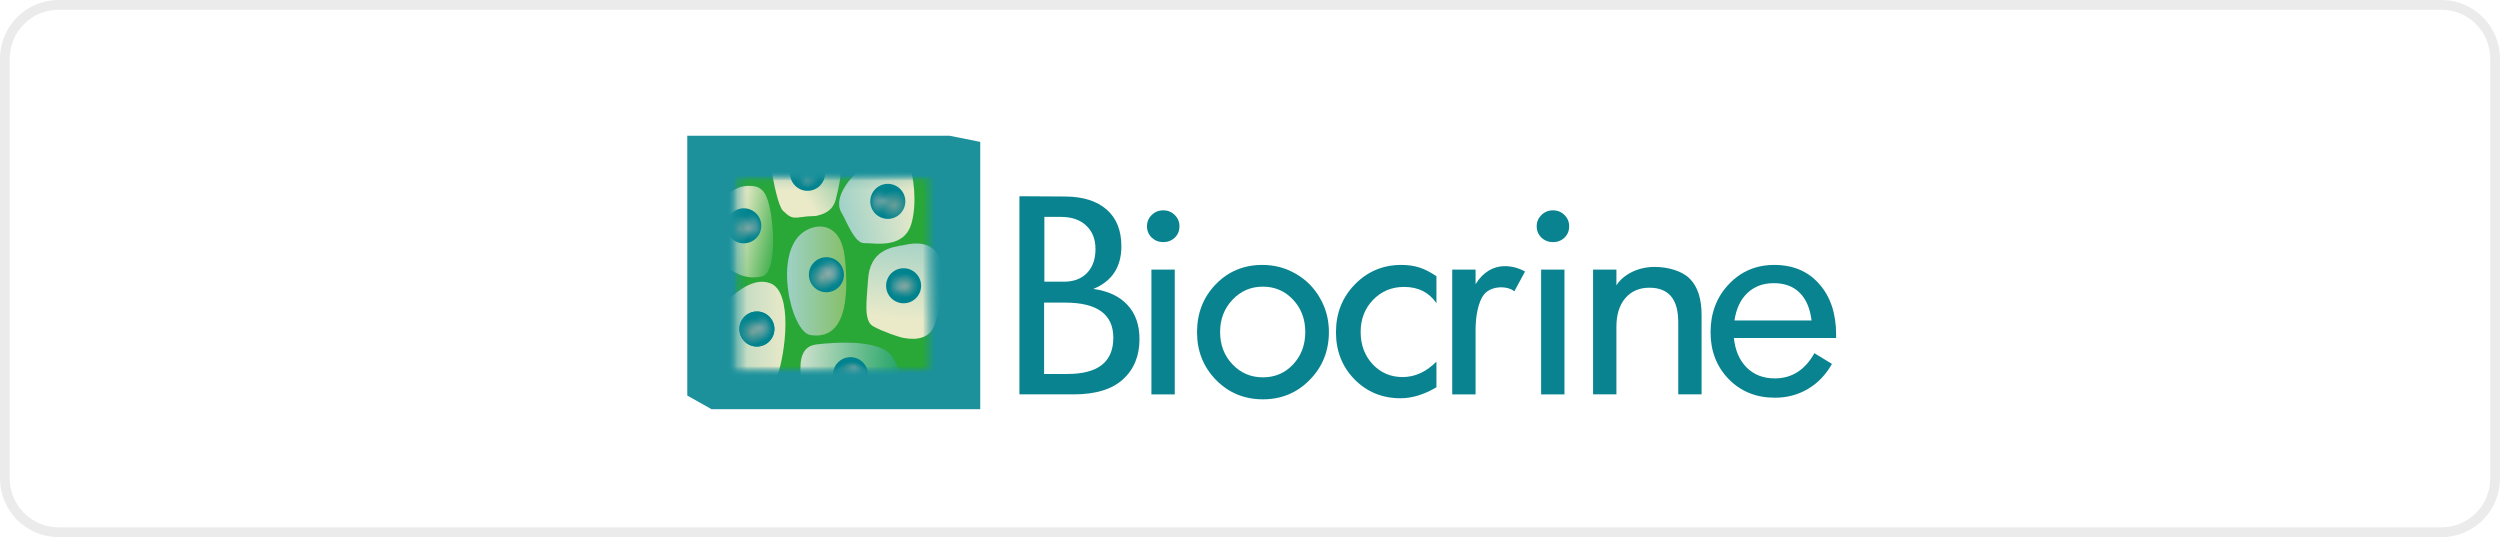 <svg width="256" height="55" viewBox="0 0 256 55" fill="none" xmlns="http://www.w3.org/2000/svg">
<path d="M0 6C0 2.686 2.686 0 6 0H250C253.314 0 256 2.686 256 6V49C256 52.314 253.314 55 250 55H6C2.686 55 0 52.314 0 49V6Z" fill="white"/>
<path d="M0.5 6C0.5 2.962 2.962 0.5 6 0.5H250C253.038 0.5 255.5 2.962 255.5 6V49C255.5 52.038 253.038 54.5 250 54.5H6C2.962 54.5 0.5 52.038 0.5 49V6Z" stroke="black" stroke-opacity="0.08"/>
<g filter="url(#filter0_d_2307_2951)">
<path d="M103.789 19.495L108.515 19.523C110.328 19.541 111.734 19.99 112.732 20.869C113.73 21.748 114.229 22.998 114.229 24.618C114.229 26.743 113.272 28.199 111.358 28.986C112.878 29.197 114.046 29.746 114.861 30.635C115.676 31.514 116.083 32.677 116.083 34.123C116.083 35.845 115.52 37.218 114.394 38.244C113.268 39.27 111.587 39.782 109.353 39.782H103.789V19.495ZM106.316 37.695H108.707C111.839 37.695 113.405 36.458 113.405 33.986C113.405 31.587 111.757 30.387 108.46 30.387H106.316V37.695ZM106.344 28.245H108.35C109.348 28.245 110.136 27.947 110.713 27.352C111.29 26.747 111.578 25.933 111.578 24.907C111.578 23.89 111.262 23.089 110.63 22.503C110.008 21.908 109.142 21.61 108.034 21.61H106.344V28.245Z" fill="#08838F"/>
<path d="M176.952 34.014C177.081 35.278 177.516 36.285 178.257 37.036C179.008 37.778 179.97 38.148 181.142 38.148C182.882 38.148 184.232 37.288 185.194 35.566L186.993 36.665C186.361 37.782 185.537 38.638 184.521 39.234C183.513 39.829 182.387 40.126 181.142 40.126C179.246 40.126 177.676 39.495 176.431 38.231C175.185 36.958 174.562 35.356 174.562 33.423C174.562 31.455 175.185 29.816 176.431 28.506C177.676 27.188 179.228 26.528 181.087 26.528C183.01 26.528 184.544 27.178 185.688 28.479C186.842 29.779 187.419 31.514 187.419 33.684V34.014H176.952ZM181.032 28.396C179.942 28.396 179.045 28.731 178.34 29.399C177.635 30.058 177.191 30.997 177.007 32.215H184.905C184.75 30.97 184.342 30.022 183.683 29.372C183.024 28.721 182.14 28.396 181.032 28.396Z" fill="#08838F"/>
<path d="M162.531 27.008H164.921V28.616C165.395 27.817 166.77 26.733 168.83 26.733C170.194 26.733 171.661 27.141 172.448 27.956C173.245 28.762 173.643 30.002 173.643 31.678V39.782H171.253V32.379C171.253 30.034 170.269 28.862 168.3 28.862C167.265 28.862 166.441 29.219 165.828 29.934C165.223 30.648 164.921 31.623 164.921 32.859V39.782H162.531V27.008Z" fill="#08838F"/>
<path d="M157.211 27.009H159.601V39.783H157.211V27.009ZM156.758 22.572C156.758 22.123 156.918 21.739 157.239 21.418C157.568 21.098 157.962 20.938 158.42 20.938C158.887 20.938 159.281 21.098 159.601 21.418C159.922 21.73 160.082 22.114 160.082 22.572C160.082 23.039 159.922 23.428 159.601 23.739C159.281 24.042 158.887 24.193 158.42 24.193C157.962 24.193 157.568 24.037 157.239 23.726C156.918 23.415 156.758 23.03 156.758 22.572Z" fill="#08838F"/>
<path d="M148.109 27.009H150.499V28.497C152.135 25.866 154.629 26.66 155.561 27.209L154.465 29.237C153.848 28.675 152.137 28.592 151.351 29.566C150.783 30.28 150.499 31.803 150.499 33.094V39.783H148.109V27.009Z" fill="#08838F"/>
<path d="M146.491 30.443C145.731 29.335 144.628 28.781 143.181 28.781C141.908 28.781 140.846 29.225 139.994 30.113C139.152 30.992 138.73 32.087 138.73 33.396C138.73 34.706 139.138 35.804 139.953 36.693C140.777 37.572 141.803 38.011 143.03 38.011C144.284 38.011 145.438 37.485 146.491 36.432V39.055C145.227 39.806 144 40.181 142.81 40.181C140.942 40.181 139.371 39.536 138.099 38.245C136.835 36.944 136.203 35.337 136.203 33.423C136.203 31.482 136.849 29.848 138.14 28.52C139.44 27.192 141.024 26.528 142.892 26.528C143.579 26.528 144.193 26.615 144.733 26.789C145.282 26.963 145.868 27.261 146.491 27.682V30.443Z" fill="#08838F"/>
<path d="M121.977 33.423C121.977 31.473 122.613 29.839 123.886 28.52C125.168 27.192 126.761 26.528 128.666 26.528C129.92 26.528 131.069 26.835 132.113 27.449C133.157 28.053 133.977 28.882 134.572 29.935C135.176 30.979 135.479 32.132 135.479 33.396C135.479 35.337 134.824 36.972 133.514 38.3C132.214 39.627 130.616 40.291 128.721 40.291C126.816 40.291 125.214 39.627 123.913 38.3C122.622 36.972 121.977 35.346 121.977 33.423ZM128.721 28.753C127.484 28.753 126.445 29.202 125.603 30.099C124.76 30.988 124.339 32.087 124.339 33.396C124.339 34.715 124.76 35.818 125.603 36.706C126.445 37.594 127.484 38.039 128.721 38.039C129.957 38.039 130.987 37.599 131.811 36.72C132.644 35.832 133.061 34.724 133.061 33.396C133.061 32.077 132.644 30.974 131.811 30.086C130.978 29.198 129.948 28.753 128.721 28.753Z" fill="#08838F"/>
<path d="M117.305 27.009H119.695V39.783H117.305V27.009ZM116.852 22.572C116.852 22.123 117.012 21.739 117.332 21.418C117.662 21.098 118.056 20.938 118.514 20.938C118.981 20.938 119.374 21.098 119.695 21.418C120.015 21.73 120.176 22.114 120.176 22.572C120.176 23.039 120.015 23.428 119.695 23.739C119.374 24.042 118.981 24.193 118.514 24.193C118.056 24.193 117.662 24.037 117.332 23.726C117.012 23.415 116.852 23.03 116.852 22.572Z" fill="#08838F"/>
</g>
<g filter="url(#filter1_i_2307_2951)">
<path fill-rule="evenodd" clip-rule="evenodd" d="M95.431 13.5H68.578V40.104L71.06 41.5H98.578V14.13L95.431 13.5Z" fill="#1C919C"/>
</g>
<mask id="mask0_2307_2951" style="mask-type:alpha" maskUnits="userSpaceOnUse" x="75" y="18" width="21" height="21">
<rect x="75.25" y="18.074" width="20.289" height="20.013" fill="#29A737"/>
</mask>
<g mask="url(#mask0_2307_2951)">
<mask id="mask1_2307_2951" style="mask-type:alpha" maskUnits="userSpaceOnUse" x="75" y="18" width="21" height="21">
<rect x="75.25" y="18.074" width="20.289" height="20.013" fill="#29A737"/>
</mask>
<g mask="url(#mask1_2307_2951)">
<rect x="75.25" y="18.074" width="20.289" height="20.013" fill="#29A737"/>
<path d="M78.852 28.995C76.996 28.328 75.194 30.148 74.055 31.076V39.144C75.654 39.603 79.006 40.098 79.623 38.408C80.394 36.295 81.255 29.86 78.852 28.995Z" fill="url(#paint0_linear_2307_2951)"/>
<path d="M78.086 28.291C76.206 28.76 74.888 27.682 74.373 27.298L73.828 20.511C74.223 20.042 75.307 19.09 76.485 19.039C77.958 18.975 78.612 19.438 79.014 22.4C79.367 24.994 79.144 28.026 78.086 28.291Z" fill="url(#paint1_linear_2307_2951)"/>
<path d="M82.249 23.777C79.139 25.986 81.012 34.004 82.984 34.309C86.504 34.854 86.984 30.724 86.504 26.338C86.12 22.829 83.724 22.73 82.249 23.777Z" fill="url(#paint2_linear_2307_2951)"/>
<path d="M86.191 21.825C85.249 20.334 86.993 18.251 88.113 17.279L93.168 16.959C93.478 17.962 93.949 20.532 93.36 22.785C92.624 25.602 89.488 24.855 88.495 24.898C87.501 24.941 86.64 22.54 86.191 21.825Z" fill="url(#paint3_linear_2307_2951)"/>
<path d="M83.592 35.271C81.726 35.495 81.913 37.618 82.028 38.888L92.309 39.304C92.383 39.006 92.303 38.037 91.392 36.551C90.253 34.694 85.459 35.047 83.592 35.271Z" fill="url(#paint4_linear_2307_2951)"/>
<path d="M80.195 21.601C79.706 21.165 79.205 18.666 79.016 17.471C81.309 17.471 85.923 17.509 86.025 17.663C86.153 17.856 85.929 19.104 85.577 20.448C85.225 21.793 84.008 21.985 83.688 22.081C83.368 22.177 82.984 22.081 81.992 22.241C80.999 22.401 80.807 22.145 80.195 21.601Z" fill="url(#paint5_linear_2307_2951)"/>
<path d="M88.886 28.649C89.067 25.63 91.227 25.315 92.529 25.101C98.308 23.732 96.379 31.063 95.77 33.101C95.161 35.139 92.982 34.671 92.529 34.601C92.076 34.53 90.41 33.968 89.402 33.406C88.395 32.843 88.764 30.687 88.886 28.649Z" fill="url(#paint6_linear_2307_2951)"/>
<circle cx="77.505" cy="33.691" r="1.794" fill="#00838E"/>
<circle cx="77.505" cy="33.691" r="1.794" fill="url(#paint7_radial_2307_2951)"/>
<circle cx="84.623" cy="28.132" r="1.794" fill="url(#paint8_radial_2307_2951)"/>
<circle cx="76.162" cy="23.123" r="1.794" fill="url(#paint9_radial_2307_2951)"/>
<circle cx="90.912" cy="20.619" r="1.794" fill="url(#paint10_radial_2307_2951)"/>
<circle cx="92.529" cy="29.261" r="1.794" fill="url(#paint11_radial_2307_2951)"/>
<circle cx="87.091" cy="38.368" r="1.794" fill="url(#paint12_radial_2307_2951)"/>
<circle cx="82.693" cy="17.747" r="1.794" fill="#00838E"/>
<mask id="mask2_2307_2951" style="mask-type:alpha" maskUnits="userSpaceOnUse" x="84" y="25" width="4" height="4">
<path d="M87.008 27.649C86.596 29.318 84.347 29.165 84.357 27.735C84.351 27.175 84.822 25.718 85.081 25.63C85.583 25.754 87.132 27.147 87.008 27.649Z" fill="#91EEE1"/>
</mask>
<g mask="url(#mask2_2307_2951)">
<circle cx="84.672" cy="28.081" r="1.615" transform="rotate(13.877 84.672 28.081)" fill="url(#paint13_radial_2307_2951)"/>
</g>
<mask id="mask3_2307_2951" style="mask-type:alpha" maskUnits="userSpaceOnUse" x="86" y="36" width="4" height="4">
<path d="M89.577 37.538C89.577 39.257 87.357 39.648 87.024 38.258C86.883 37.715 86.991 36.188 87.221 36.04C87.739 36.04 89.577 37.021 89.577 37.538Z" fill="#91EEE1"/>
</mask>
<g mask="url(#mask3_2307_2951)">
<circle cx="87.248" cy="38.585" r="1.615" fill="url(#paint14_radial_2307_2951)"/>
</g>
<mask id="mask4_2307_2951" style="mask-type:alpha" maskUnits="userSpaceOnUse" x="77" y="31" width="4" height="4">
<path d="M80.088 33.995C79.198 35.466 77.097 34.651 77.531 33.289C77.692 32.753 78.574 31.501 78.848 31.494C79.29 31.762 80.356 33.552 80.088 33.995Z" fill="#91EEE1"/>
</mask>
<g mask="url(#mask4_2307_2951)">
<circle cx="77.551" cy="33.686" r="1.538" transform="rotate(31.166 77.551 33.686)" fill="url(#paint15_radial_2307_2951)" fill-opacity="0.9"/>
</g>
<mask id="mask5_2307_2951" style="mask-type:alpha" maskUnits="userSpaceOnUse" x="76" y="21" width="4" height="4">
<path d="M78.994 23.596C78.105 25.066 76.003 24.252 76.437 22.89C76.598 22.354 77.48 21.102 77.754 21.095C78.197 21.362 79.262 23.153 78.994 23.596Z" fill="#91EEE1"/>
</mask>
<g mask="url(#mask5_2307_2951)">
<circle cx="76.456" cy="23.286" r="1.558" transform="rotate(31.166 76.456 23.286)" fill="url(#paint16_radial_2307_2951)" fill-opacity="0.9"/>
</g>
<mask id="mask6_2307_2951" style="mask-type:alpha" maskUnits="userSpaceOnUse" x="90" y="28" width="3" height="3">
<path d="M90.91 28.378C91.798 27.752 93.18 28.476 92.432 29.695C92.148 30.177 91.385 30.492 91.118 30.434C90.752 30.068 90.544 28.744 90.91 28.378Z" fill="#91EEE1"/>
</mask>
<g mask="url(#mask6_2307_2951)">
<circle cx="92.508" cy="29.304" r="1.525" transform="rotate(-135 92.508 29.304)" fill="url(#paint17_radial_2307_2951)" fill-opacity="0.8"/>
</g>
<mask id="mask7_2307_2951" style="mask-type:alpha" maskUnits="userSpaceOnUse" x="88" y="19" width="3" height="4">
<path d="M88.859 19.59C89.748 18.964 91.024 20.043 90.276 21.262C89.992 21.744 89.229 22.06 88.961 22.001C88.596 21.636 88.494 19.956 88.859 19.59Z" fill="#91EEE1"/>
</mask>
<g mask="url(#mask7_2307_2951)">
<ellipse cx="90.541" cy="20.671" rx="1.452" ry="1.488" transform="rotate(-135 90.541 20.671)" fill="url(#paint18_radial_2307_2951)"/>
</g>
<mask id="mask8_2307_2951" style="mask-type:alpha" maskUnits="userSpaceOnUse" x="81" y="18" width="4" height="3">
<path d="M82.031 20.122C81.197 19.426 81.909 17.915 83.28 18.321C83.819 18.471 84.321 19.126 84.334 19.4C84.075 19.848 82.479 20.381 82.031 20.122Z" fill="#91EEE1"/>
</mask>
<g mask="url(#mask8_2307_2951)">
<circle cx="82.651" cy="17.899" r="1.365" transform="rotate(120 82.651 17.899)" fill="url(#paint19_radial_2307_2951)" fill-opacity="0.9"/>
</g>
</g>
</g>
<defs>
<filter id="filter0_d_2307_2951" x="103.389" y="19.095" width="85.633" height="22.796" filterUnits="userSpaceOnUse" color-interpolation-filters="sRGB">
<feFlood flood-opacity="0" result="BackgroundImageFix"/>
<feColorMatrix in="SourceAlpha" type="matrix" values="0 0 0 0 0 0 0 0 0 0 0 0 0 0 0 0 0 0 127 0" result="hardAlpha"/>
<feOffset dx="0.6" dy="0.6"/>
<feGaussianBlur stdDeviation="0.5"/>
<feComposite in2="hardAlpha" operator="out"/>
<feColorMatrix type="matrix" values="0 0 0 0 0 0 0 0 0 0 0 0 0 0 0 0 0 0 0.25 0"/>
<feBlend mode="normal" in2="BackgroundImageFix" result="effect1_dropShadow_2307_2951"/>
<feBlend mode="normal" in="SourceGraphic" in2="effect1_dropShadow_2307_2951" result="shape"/>
</filter>
<filter id="filter1_i_2307_2951" x="68.578" y="13.5" width="31.5" height="28.4" filterUnits="userSpaceOnUse" color-interpolation-filters="sRGB">
<feFlood flood-opacity="0" result="BackgroundImageFix"/>
<feBlend mode="normal" in="SourceGraphic" in2="BackgroundImageFix" result="shape"/>
<feColorMatrix in="SourceAlpha" type="matrix" values="0 0 0 0 0 0 0 0 0 0 0 0 0 0 0 0 0 0 127 0" result="hardAlpha"/>
<feOffset dx="1.8" dy="0.4"/>
<feGaussianBlur stdDeviation="0.75"/>
<feComposite in2="hardAlpha" operator="arithmetic" k2="-1" k3="1"/>
<feColorMatrix type="matrix" values="0 0 0 0 0.918 0 0 0 0 0.886 0 0 0 0 0.612 0 0 0 0.9 0"/>
<feBlend mode="normal" in2="shape" result="effect1_innerShadow_2307_2951"/>
</filter>
<linearGradient id="paint0_linear_2307_2951" x1="75.078" y1="33.5" x2="80.578" y2="33.5" gradientUnits="userSpaceOnUse">
<stop stop-color="#BBD9C1"/>
<stop offset="1" stop-color="#EAEAC9"/>
</linearGradient>
<linearGradient id="paint1_linear_2307_2951" x1="75.078" y1="25" x2="80.078" y2="26" gradientUnits="userSpaceOnUse">
<stop stop-color="#EAEAC9"/>
<stop offset="1" stop-color="#25A638"/>
</linearGradient>
<linearGradient id="paint2_linear_2307_2951" x1="80.578" y1="29.5" x2="86.578" y2="29.5" gradientUnits="userSpaceOnUse">
<stop stop-color="#9ED1C7"/>
<stop offset="1" stop-color="#86C069"/>
</linearGradient>
<linearGradient id="paint3_linear_2307_2951" x1="93.641" y1="19.711" x2="85.554" y2="21.635" gradientUnits="userSpaceOnUse">
<stop stop-color="#EAEAC9"/>
<stop offset="1" stop-color="#9BD0C8"/>
</linearGradient>
<linearGradient id="paint4_linear_2307_2951" x1="82.436" y1="36.686" x2="92.331" y2="37.196" gradientUnits="userSpaceOnUse">
<stop stop-color="#C6DEC8"/>
<stop offset="1" stop-color="#21A464"/>
</linearGradient>
<linearGradient id="paint5_linear_2307_2951" x1="82.539" y1="20.332" x2="86.061" y2="18.053" gradientUnits="userSpaceOnUse">
<stop stop-color="#EAEAC9"/>
<stop offset="1" stop-color="#9ECEA9"/>
</linearGradient>
<linearGradient id="paint6_linear_2307_2951" x1="93.406" y1="24.334" x2="92.645" y2="32.704" gradientUnits="userSpaceOnUse">
<stop stop-color="#A4D2C6"/>
<stop offset="1" stop-color="#EAEAC9"/>
</linearGradient>
<radialGradient id="paint7_radial_2307_2951" cx="0" cy="0" r="1" gradientUnits="userSpaceOnUse" gradientTransform="translate(77.058 33.989) rotate(-29.198) scale(1.362)">
<stop stop-color="#6B9F98"/>
<stop offset="1" stop-color="#00838E"/>
</radialGradient>
<radialGradient id="paint8_radial_2307_2951" cx="0" cy="0" r="1" gradientUnits="userSpaceOnUse" gradientTransform="translate(84.175 28.43) rotate(-29.198) scale(1.362)">
<stop stop-color="#6B9F98"/>
<stop offset="1" stop-color="#00838E"/>
</radialGradient>
<radialGradient id="paint9_radial_2307_2951" cx="0" cy="0" r="1" gradientUnits="userSpaceOnUse" gradientTransform="translate(75.714 23.421) rotate(-29.198) scale(1.362)">
<stop stop-color="#6B9F98"/>
<stop offset="1" stop-color="#00838E"/>
</radialGradient>
<radialGradient id="paint10_radial_2307_2951" cx="0" cy="0" r="1" gradientUnits="userSpaceOnUse" gradientTransform="translate(91.578 21) rotate(180) scale(1.5)">
<stop stop-color="#6B9F98"/>
<stop offset="1" stop-color="#00838E"/>
</radialGradient>
<radialGradient id="paint11_radial_2307_2951" cx="0" cy="0" r="1" gradientUnits="userSpaceOnUse" gradientTransform="translate(92.859 29.261) rotate(161.852) scale(1.224)">
<stop stop-color="#6B9F98"/>
<stop offset="1" stop-color="#00838E"/>
</radialGradient>
<radialGradient id="paint12_radial_2307_2951" cx="0" cy="0" r="1" gradientUnits="userSpaceOnUse" gradientTransform="translate(86.866 38.368) rotate(-61.834) scale(1.324)">
<stop stop-color="#6B9F98"/>
<stop offset="1" stop-color="#00838E"/>
</radialGradient>
<radialGradient id="paint13_radial_2307_2951" cx="0" cy="0" r="1" gradientUnits="userSpaceOnUse" gradientTransform="translate(84.672 28.081) rotate(90) scale(1.615)">
<stop stop-color="#D4C1BB"/>
<stop offset="1" stop-color="#D4C1BB" stop-opacity="0"/>
</radialGradient>
<radialGradient id="paint14_radial_2307_2951" cx="0" cy="0" r="1" gradientUnits="userSpaceOnUse" gradientTransform="translate(87.248 38.585) rotate(90) scale(1.615)">
<stop stop-color="#D4C1BB"/>
<stop offset="1" stop-color="#D4C1BB" stop-opacity="0"/>
</radialGradient>
<radialGradient id="paint15_radial_2307_2951" cx="0" cy="0" r="1" gradientUnits="userSpaceOnUse" gradientTransform="translate(77.551 33.686) rotate(90) scale(1.538)">
<stop stop-color="#D4C1BB"/>
<stop offset="1" stop-color="#D4C1BB" stop-opacity="0"/>
</radialGradient>
<radialGradient id="paint16_radial_2307_2951" cx="0" cy="0" r="1" gradientUnits="userSpaceOnUse" gradientTransform="translate(76.456 23.286) rotate(90) scale(1.558)">
<stop stop-color="#D4C1BB"/>
<stop offset="1" stop-color="#D4C1BB" stop-opacity="0"/>
</radialGradient>
<radialGradient id="paint17_radial_2307_2951" cx="0" cy="0" r="1" gradientUnits="userSpaceOnUse" gradientTransform="translate(92.508 29.304) rotate(90) scale(1.525)">
<stop stop-color="#D4C1BB"/>
<stop offset="1" stop-color="#D4C1BB" stop-opacity="0"/>
</radialGradient>
<radialGradient id="paint18_radial_2307_2951" cx="0" cy="0" r="1" gradientUnits="userSpaceOnUse" gradientTransform="translate(90.541 20.671) rotate(90) scale(1.488 1.452)">
<stop stop-color="#D4C1BB"/>
<stop offset="1" stop-color="#D4C1BB" stop-opacity="0"/>
</radialGradient>
<radialGradient id="paint19_radial_2307_2951" cx="0" cy="0" r="1" gradientUnits="userSpaceOnUse" gradientTransform="translate(82.651 17.899) rotate(90) scale(1.365)">
<stop stop-color="#D4C1BB"/>
<stop offset="1" stop-color="#D4C1BB" stop-opacity="0"/>
</radialGradient>
</defs>
</svg>
